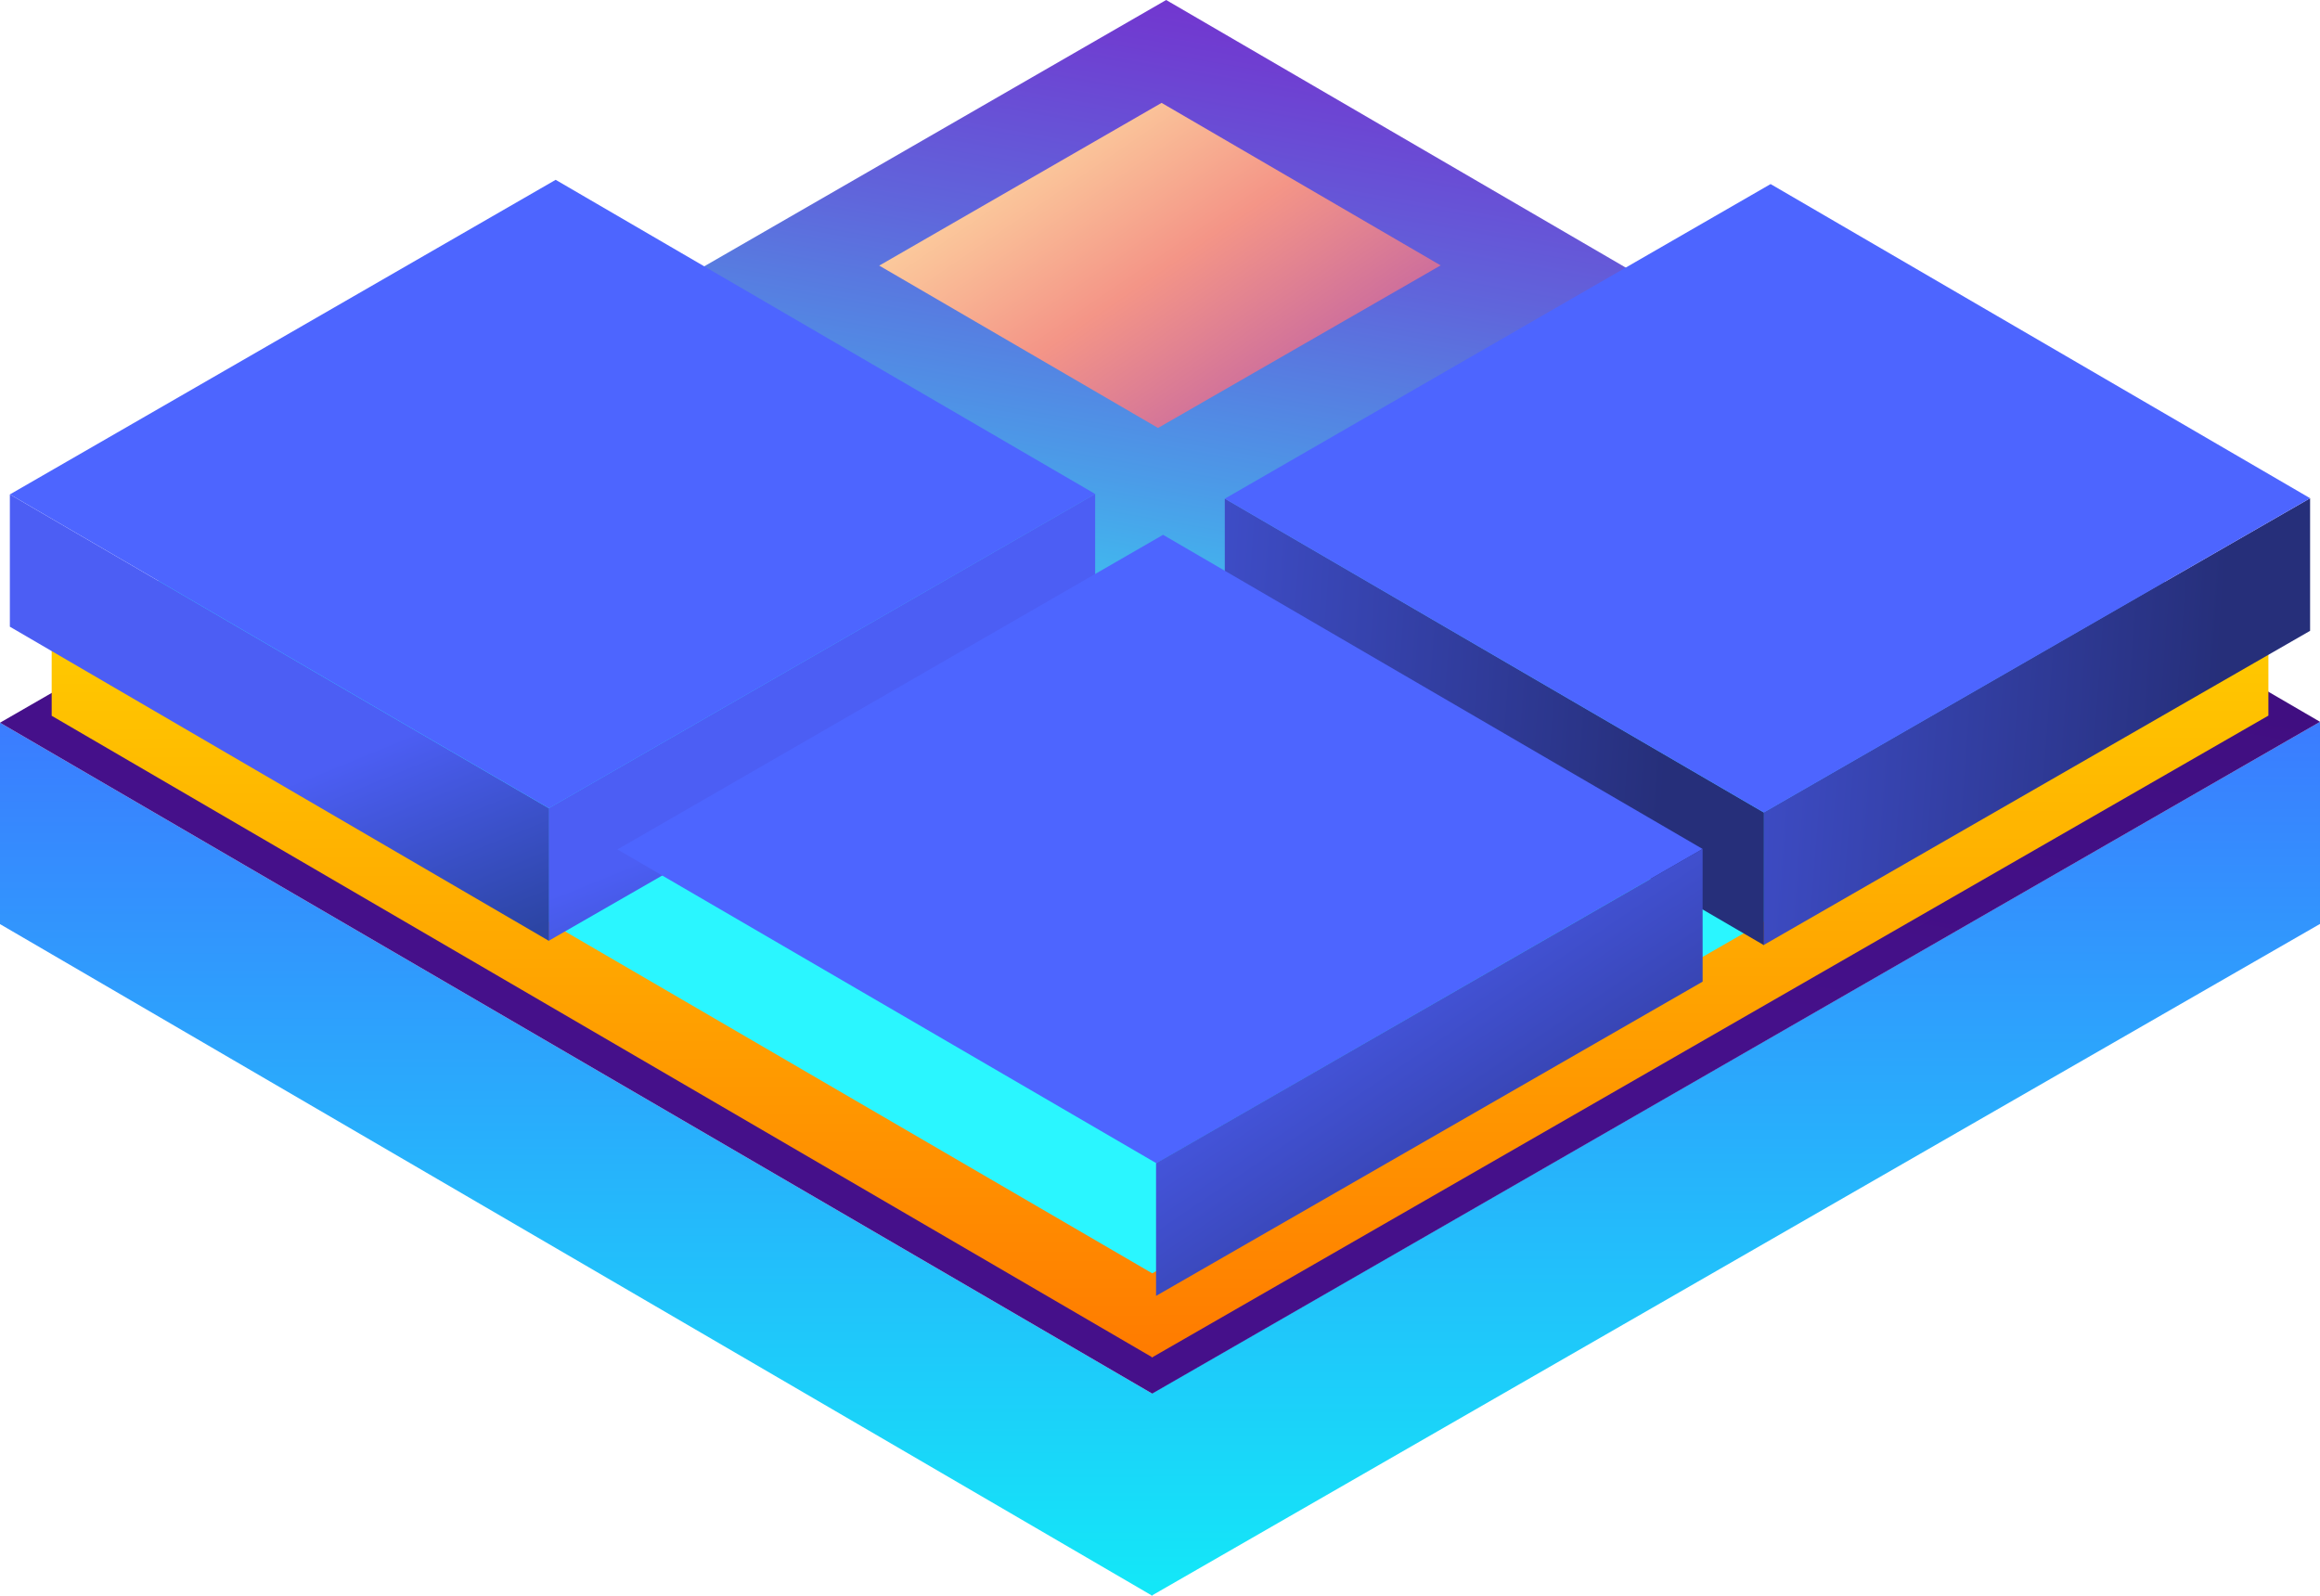 <svg xmlns="http://www.w3.org/2000/svg" xmlns:xlink="http://www.w3.org/1999/xlink" width="180.772" height="124.35" viewBox="0 0 180.772 124.35">
  <defs>
    <linearGradient id="linear-gradient" x1="0.5" x2="0.5" y2="1" gradientUnits="objectBoundingBox">
      <stop offset="0" stop-color="#3b7cff"/>
      <stop offset="1" stop-color="#13e8f8"/>
    </linearGradient>
    <linearGradient id="linear-gradient-3" x1="1.021" y1="-1.214" x2="0.461" y2="0.63" gradientUnits="objectBoundingBox">
      <stop offset="0" stop-color="#25054d"/>
      <stop offset="1" stop-color="#45108a"/>
    </linearGradient>
    <linearGradient id="linear-gradient-4" x1="1.021" y1="-1.214" x2="0.461" y2="0.63" gradientUnits="objectBoundingBox">
      <stop offset="0.005" stop-color="#ffe4a7"/>
      <stop offset="0.1" stop-color="#fac098"/>
      <stop offset="0.202" stop-color="#f49587"/>
      <stop offset="0.464" stop-color="#a142b4"/>
      <stop offset="0.596" stop-color="#7c1dc9"/>
      <stop offset="0.635" stop-color="#7825cb"/>
      <stop offset="0.697" stop-color="#6f3ed1"/>
      <stop offset="0.776" stop-color="#6065db"/>
      <stop offset="0.869" stop-color="#4b9ce8"/>
      <stop offset="0.971" stop-color="#31e0f9"/>
      <stop offset="1" stop-color="#2af6ff"/>
    </linearGradient>
    <linearGradient id="linear-gradient-5" x1="0.024" y1="0.099" x2="2.409" y2="2.111" xlink:href="#linear-gradient-4"/>
    <linearGradient id="linear-gradient-6" x1="0.5" x2="0.5" y2="1" gradientUnits="objectBoundingBox">
      <stop offset="0" stop-color="#ffca00"/>
      <stop offset="1" stop-color="#ff7b00"/>
    </linearGradient>
    <linearGradient id="linear-gradient-8" x1="0.703" y1="0.554" x2="0.923" y2="1" gradientUnits="objectBoundingBox">
      <stop offset="0" stop-color="#4c5ef4"/>
      <stop offset="1" stop-color="#2c45a4"/>
    </linearGradient>
    <linearGradient id="linear-gradient-10" x1="-0.525" y1="0.255" x2="0.835" y2="0.339" gradientUnits="objectBoundingBox">
      <stop offset="0" stop-color="#4c5ef4"/>
      <stop offset="1" stop-color="#262f7a"/>
    </linearGradient>
    <linearGradient id="linear-gradient-12" x1="0.5" y1="0" x2="1.16" y2="0.796" xlink:href="#linear-gradient-10"/>
  </defs>
  <g id="block2" transform="translate(-421.491 -605.842)">
    <path id="Path_137533" data-name="Path 137533" d="M511.218,714.442v15.749l91.046-52.351V662.091Z" fill="url(#linear-gradient)"/>
    <path id="Path_137534" data-name="Path 137534" d="M511.268,714.442v15.749l-89.777-52.337V662.161Z" fill="url(#linear-gradient)"/>
    <path id="Path_137535" data-name="Path 137535" d="M421.491,662.161l89.777,52.281,91-52.35L512.39,609.755Z" fill="url(#linear-gradient-3)"/>
    <path id="Path_137536" data-name="Path 137536" d="M425.894,655.695l85.4,49.734,86.563-49.8-85.5-49.787Z" fill="url(#linear-gradient-4)"/>
    <path id="Path_137537" data-name="Path 137537" d="M490,626.54l21.725,12.651,22.02-12.668L512,613.859Z" fill="url(#linear-gradient-5)"/>
    <path id="Path_137538" data-name="Path 137538" d="M511.248,705.084v6.544l86.994-50.021v-6.544Z" fill="url(#linear-gradient-6)"/>
    <path id="Path_137539" data-name="Path 137539" d="M511.3,705.084v6.544l-85.782-50.008V655.13Z" fill="url(#linear-gradient-6)"/>
    <path id="Path_137540" data-name="Path 137540" d="M464.236,668.825V679.16l42.589-24.488V644.336Z" fill="url(#linear-gradient-8)"/>
    <path id="Path_137541" data-name="Path 137541" d="M464.259,668.825V679.16l-42-24.482V644.369Z" fill="url(#linear-gradient-8)"/>
    <path id="Path_137542" data-name="Path 137542" d="M422.263,644.369l42,24.456,42.566-24.488-42.041-24.482Z" fill="#4d65ff"/>
    <path id="Path_137543" data-name="Path 137543" d="M558.9,669.158v10.335L601.491,655V644.67Z" fill="url(#linear-gradient-10)"/>
    <path id="Path_137544" data-name="Path 137544" d="M558.926,669.158v10.335l-42-24.482V644.7Z" fill="url(#linear-gradient-10)"/>
    <path id="Path_137545" data-name="Path 137545" d="M516.93,644.7l42,24.456,42.566-24.488-42.041-24.482Z" fill="#4d65ff"/>
    <path id="Path_137546" data-name="Path 137546" d="M469.6,672.036l42,24.456L554.158,672l-42.041-24.482Z" fill="#4d65ff"/>
    <path id="Path_137549" data-name="Path 137549" d="M511.569,696.491v10.335l42.589-24.488V672Z" fill="url(#linear-gradient-12)"/>
    <path id="Path_137550" data-name="Path 137550" d="M511.592,696.491v10.335l-42-24.482V672.036Z" fill="url(#linear-gradient-12)"/>
  </g>
</svg>
